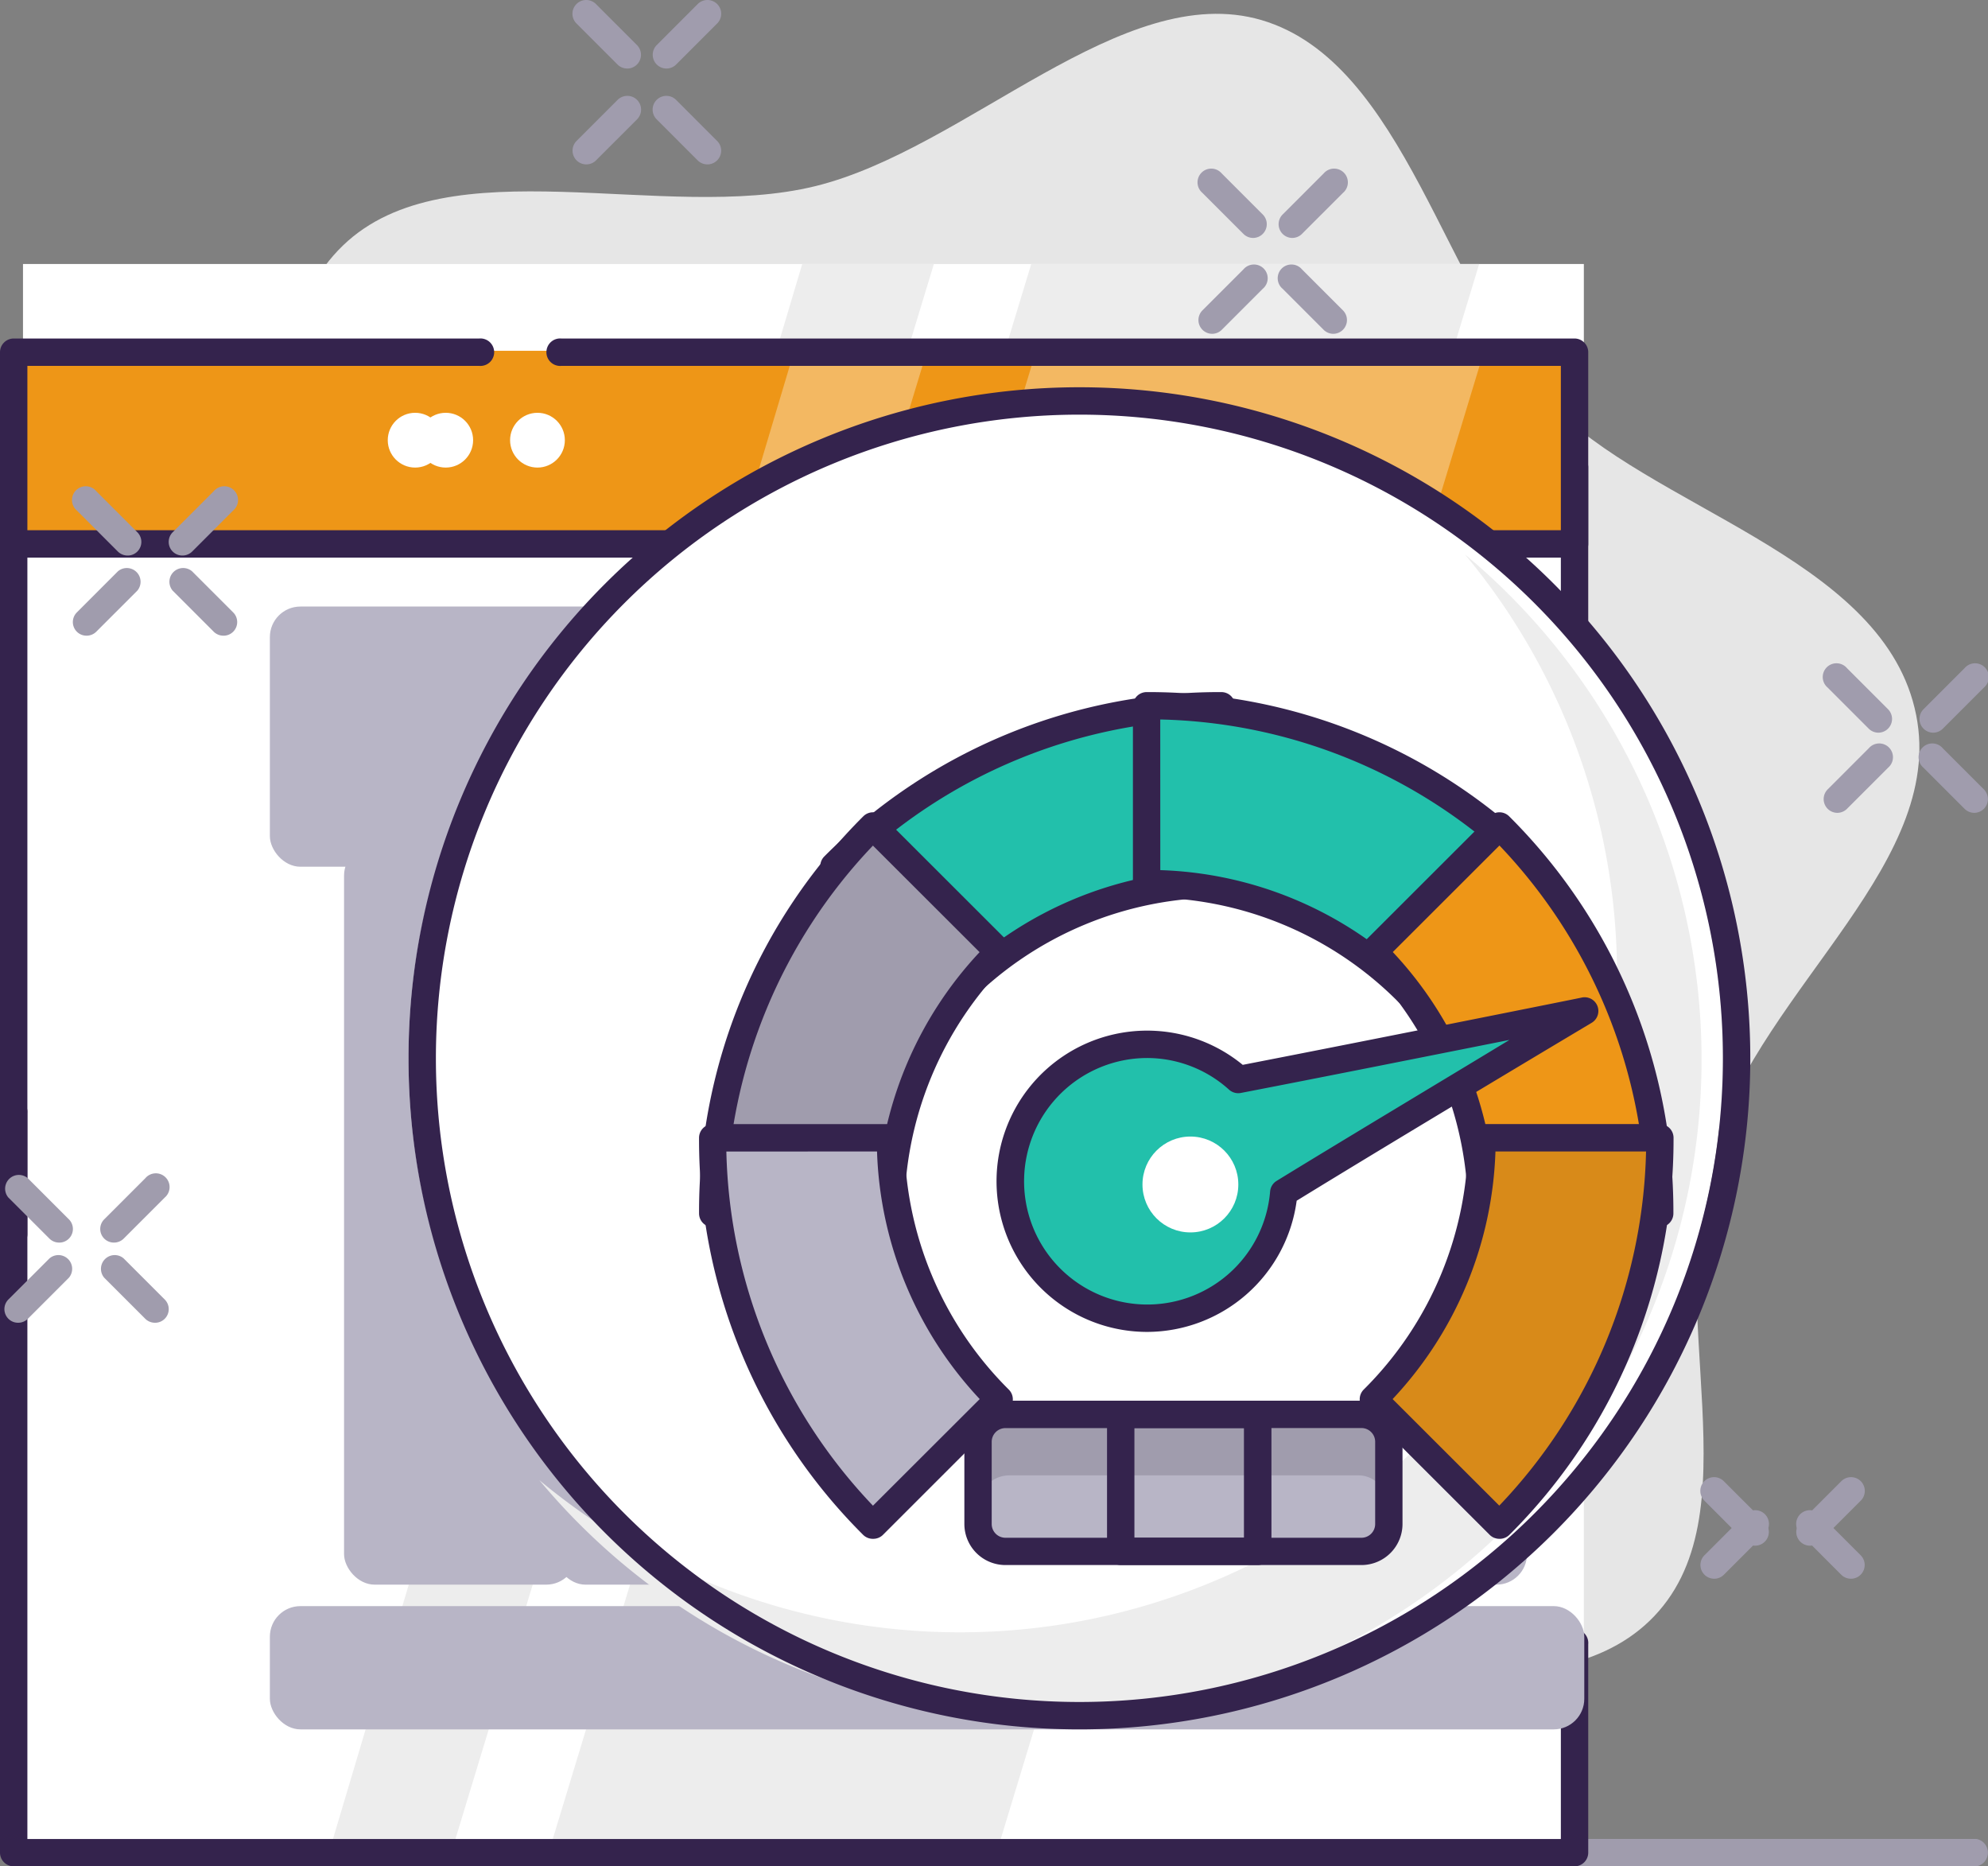 <svg xmlns="http://www.w3.org/2000/svg" width="130.177" height="122.18" viewBox="0 0 130.177 122.18">
  <rect x="0" y="0" width="130.177" height="122.18" fill="#808080" stroke="none"/>
  <g id="Icone_Wallet" data-name="Icone Wallet" transform="translate(0.288 0.004)">
    <g id="Layer_1" data-name="Layer 1" transform="translate(-0.288 -0.004)">
      <path id="Tracé_15420" data-name="Tracé 15420" d="M125.6,46.445c-2.411-9.962-17.376-13.092-23.952-20.029-6.785-7.133-9.39-22.218-18.809-25C73.721-1.256,63.518,9.856,53.613,12.287S29.556,9.555,22.69,16.169c-7.091,6.824-2.5,21.428-5.225,30.9C14.748,56.249,2.91,65.977,5.321,75.939S22.7,89.03,29.273,95.967c6.792,7.133,9.39,22.218,18.809,25,9.166,2.671,19.324-8.442,29.229-10.872s24.057,2.731,30.931-3.882c7.083-6.824.746-20.224,4.165-31.059C115.729,64.6,128.022,56.407,125.6,46.445Z" transform="translate(-0.23 -0.1)" fill="#e6e6e6"/>
      <path id="Tracé_15421" data-name="Tracé 15421" d="M129.128,161.793H.755a.91.91,0,0,1,0-1.793H129.128a.91.91,0,0,1,0,1.793Z" transform="translate(0.288 -39.613)" fill="#a09cad"/>
      <rect id="Rectangle_1149" data-name="Rectangle 1149" width="102.207" height="104" transform="translate(1.506 17.283)" fill="#fff"/>
      <path id="Tracé_15422" data-name="Tracé 15422" d="M85.383,45,53.78,149H83.115l31.6-104Z" transform="translate(-17.856 -27.717)" fill="#ededed"/>
      <path id="Tracé_15423" data-name="Tracé 15423" d="M30,149h8.015l31.6-104H60.994Z" transform="translate(-8.463 -27.717)" fill="#ededed"/>
      <path id="Tracé_15424" data-name="Tracé 15424" d="M123.1,156.207H20.9a.9.9,0,0,1-.9-.9V106.9a.9.9,0,1,1,1.793,0v47.517H122.207V141.665a.9.9,0,1,1,1.793,0V155.31A.9.9,0,0,1,123.1,156.207Z" transform="translate(-20 -34.027)" fill="#34234d"/>
      <path id="Tracé_15425" data-name="Tracé 15425" d="M20.9,96a.9.9,0,0,1-.9-.9V44.9a.9.9,0,0,1,.9-.9H123.1a.9.9,0,0,1,.9.9V58.542a.9.9,0,1,1-1.793,0V45.793H21.793V95.1A.9.9,0,0,1,20.9,96Z" transform="translate(-20 -14.307)" fill="#34234d"/>
      <rect id="Rectangle_1150" data-name="Rectangle 1150" width="102.207" height="12.552" transform="translate(1.506 22.965)" fill="#ee9617"/>
      <path id="Tracé_15426" data-name="Tracé 15426" d="M122.175,31H92.84L89.03,43.552h29.335Z" transform="translate(-24.993 -8.035)" fill="#f3b862"/>
      <path id="Tracé_15427" data-name="Tracé 15427" d="M68.318,31,64.57,43.552h8.625L77.014,31Z" transform="translate(-16.309 -8.035)" fill="#f3b862"/>
      <path id="Tracé_15428" data-name="Tracé 15428" d="M123.1,44.345H20.9a.9.9,0,0,1-.9-.9V30.9a.9.9,0,0,1,.9-.9H51.379a.9.9,0,1,1,0,1.793H21.793V42.552H122.207V31.793H56.759a.9.9,0,1,1,0-1.793H123.1a.9.9,0,0,1,.9.9V43.448A.9.9,0,0,1,123.1,44.345Z" transform="translate(-20 -7.84)" fill="#34234d"/>
      <rect id="Rectangle_1151" data-name="Rectangle 1151" width="86.069" height="17.034" rx="2" transform="translate(17.672 39.707)" fill="#b8b5c6"/>
      <rect id="Rectangle_1152" data-name="Rectangle 1152" width="86.069" height="8.069" rx="2" transform="translate(17.672 105.145)" fill="#b8b5c6"/>
      <rect id="Rectangle_1153" data-name="Rectangle 1153" width="15.241" height="48.414" rx="2" transform="translate(22.529 55.325)" fill="#b8b5c6"/>
      <rect id="Rectangle_1154" data-name="Rectangle 1154" width="63.655" height="48.414" rx="2" transform="translate(36.336 55.325)" fill="#b8b5c6"/>
      <circle id="Ellipse_545" data-name="Ellipse 545" cx="1.793" cy="1.793" r="1.793" transform="translate(25.391 27.024)" fill="#fff"/>
      <circle id="Ellipse_546" data-name="Ellipse 546" cx="1.793" cy="1.793" r="1.793" transform="translate(27.394 27.024)" fill="#fff"/>
      <circle id="Ellipse_547" data-name="Ellipse 547" cx="1.793" cy="1.793" r="1.793" transform="translate(33.401 27.024)" fill="#fff"/>
      <circle id="Ellipse_548" data-name="Ellipse 548" cx="43.034" cy="43.034" r="43.034" transform="translate(26.75 26.249)" fill="#fff"/>
      <path id="Tracé_15429" data-name="Tracé 15429" d="M126.807,66.2A43.034,43.034,0,0,1,66.2,126.807,43.034,43.034,0,1,0,126.807,66.2Z" transform="translate(-30.884 -29.91)" fill="#ededed"/>
      <path id="Tracé_15430" data-name="Tracé 15430" d="M100.074,74.655V63A35.719,35.719,0,0,0,74.72,73.508l8.239,8.239A24.1,24.1,0,0,1,100.074,74.655Z" transform="translate(-20.091 -16.813)" fill="#22c0ab"/>
      <path id="Tracé_15431" data-name="Tracé 15431" d="M82.854,82.54a.9.9,0,0,1-.637-.26l-8.248-8.248a.9.9,0,0,1,0-1.273A36.49,36.49,0,0,1,99.969,62a.9.9,0,0,1,.9.9V74.552a.9.9,0,0,1-.9.9A23.122,23.122,0,0,0,83.491,82.28.9.9,0,0,1,82.854,82.54ZM75.888,73.4l6.975,6.984a24.852,24.852,0,0,1,16.21-6.733V63.793A34.714,34.714,0,0,0,75.888,73.4Z" transform="translate(-19.992 -16.692)" fill="#34234d"/>
      <path id="Tracé_15432" data-name="Tracé 15432" d="M81.747,82.959,73.508,74.72A35.719,35.719,0,0,0,63,100.074H74.655a24.1,24.1,0,0,1,7.092-17.115Z" transform="translate(-16.357 -20.615)" fill="#a09cad"/>
      <path id="Tracé_15433" data-name="Tracé 15433" d="M74.552,100.866H62.9a.9.9,0,0,1-.9-.9,36.49,36.49,0,0,1,10.759-26,.9.9,0,0,1,1.264,0l8.248,8.239a.9.9,0,0,1,0,1.273A23.122,23.122,0,0,0,75.448,99.97.9.9,0,0,1,74.552,100.866ZM63.793,99.073h9.862a24.852,24.852,0,0,1,6.715-16.21l-6.984-6.975a34.714,34.714,0,0,0-9.593,23.185Z" transform="translate(-16.225 -20.53)" fill="#34234d"/>
      <path id="Tracé_15434" data-name="Tracé 15434" d="M120.115,81.747l8.239-8.239A35.719,35.719,0,0,0,103,63V74.655a24.1,24.1,0,0,1,17.115,7.092Z" transform="translate(-27.841 -16.813)" fill="#22c0ab"/>
      <path id="Tracé_15435" data-name="Tracé 15435" d="M120.012,82.54a.9.9,0,0,1-.637-.26A23.122,23.122,0,0,0,102.9,75.448a.9.9,0,0,1-.9-.9V62.9a.9.9,0,0,1,.9-.9,36.49,36.49,0,0,1,26,10.759.9.9,0,0,1,0,1.264l-8.239,8.248A.9.9,0,0,1,120.012,82.54Zm-16.219-8.885A24.852,24.852,0,0,1,120,80.37l6.975-6.984a34.714,34.714,0,0,0-23.185-9.593Z" transform="translate(-27.815 -16.692)" fill="#34234d"/>
      <path id="Tracé_15436" data-name="Tracé 15436" d="M129.182,100.074h11.655A35.719,35.719,0,0,0,130.329,74.72l-8.239,8.239a24.1,24.1,0,0,1,7.092,17.115Z" transform="translate(-32.052 -20.615)" fill="#ee9617"/>
      <path id="Tracé_15437" data-name="Tracé 15437" d="M140.733,100.866H129.078a.9.9,0,0,1-.9-.9,23.122,23.122,0,0,0-6.832-16.479.9.9,0,0,1,0-1.273l8.248-8.239a.9.9,0,0,1,1.273-.009,36.49,36.49,0,0,1,10.759,26A.9.9,0,0,1,140.733,100.866Zm-10.759-.9Zm0-.9h9.862a34.714,34.714,0,0,0-9.6-23.185l-6.984,6.975A24.852,24.852,0,0,1,129.974,99.073Z" transform="translate(-32.05 -20.53)" fill="#34234d"/>
      <path id="Tracé_15438" data-name="Tracé 15438" d="M74.655,103H63a35.719,35.719,0,0,0,10.508,25.354l8.239-8.239A24.1,24.1,0,0,1,74.655,103Z" transform="translate(-16.357 -28.418)" fill="#b8b5c6"/>
      <path id="Tracé_15439" data-name="Tracé 15439" d="M73.4,129.148a.9.9,0,0,1-.646-.251A36.49,36.49,0,0,1,62,102.9a.9.9,0,0,1,.9-.9H74.552a.9.9,0,0,1,.9.9,23.122,23.122,0,0,0,6.832,16.479.9.9,0,0,1,0,1.273L74.032,128.9A.9.9,0,0,1,73.4,129.148Zm-9.611-25.354a34.714,34.714,0,0,0,9.6,23.185L80.379,120a24.852,24.852,0,0,1-6.724-16.21Z" transform="translate(-16.226 -28.409)" fill="#34234d"/>
      <path id="Tracé_15440" data-name="Tracé 15440" d="M129.182,103a24.1,24.1,0,0,1-7.092,17.115l8.239,8.239A35.719,35.719,0,0,0,140.837,103Z" transform="translate(-32.052 -28.418)" fill="#d88a19"/>
      <path id="Tracé_15441" data-name="Tracé 15441" d="M130.225,129.148a.9.9,0,0,1-.628-.26l-8.248-8.239a.9.9,0,0,1,0-1.273,23.122,23.122,0,0,0,6.832-16.479.9.9,0,0,1,.9-.9h11.655a.9.9,0,0,1,.9.9,36.49,36.49,0,0,1-10.759,26A.9.9,0,0,1,130.225,129.148ZM123.241,120l6.984,6.975a34.714,34.714,0,0,0,9.611-23.185h-9.862A24.852,24.852,0,0,1,123.241,120Z" transform="translate(-32.05 -28.409)" fill="#34234d"/>
      <path id="Tracé_15442" data-name="Tracé 15442" d="M130.66,90.56s-14.2,2.86-22.656,4.483a8.966,8.966,0,1,0,2.941,7.4C118.242,97.974,130.66,90.56,130.66,90.56Z" transform="translate(-26.789 -24.331)" fill="#22c0ab"/>
      <circle id="Ellipse_549" data-name="Ellipse 549" cx="3.138" cy="3.138" r="3.138" transform="translate(74.811 74.404)" fill="#fff"/>
      <path id="Tracé_15443" data-name="Tracé 15443" d="M101.864,111.472a9.862,9.862,0,1,1,6.276-17.483c8.4-1.632,22.091-4.375,22.225-4.411a.9.9,0,0,1,.637,1.65c-.117.072-12.032,7.172-19.33,11.655a9.907,9.907,0,0,1-9.808,8.589Zm0-17.931a8.069,8.069,0,1,0,8.069,8.732.9.9,0,0,1,.43-.69c4.483-2.752,11-6.652,15.241-9.226-4.913.977-12.372,2.466-17.581,3.47a.9.9,0,0,1-.771-.206,8.015,8.015,0,0,0-5.388-2.08Z" transform="translate(-26.764 -24.278)" fill="#34234d"/>
      <path id="Tracé_15444" data-name="Tracé 15444" d="M97.931,141.862a43.931,43.931,0,1,1,43.931-43.931,43.931,43.931,0,0,1-43.931,43.931Zm0-86.069a42.138,42.138,0,1,0,42.138,42.138A42.138,42.138,0,0,0,97.931,55.793Z" transform="translate(-27.25 -28.648)" fill="#34234d"/>
      <rect id="Rectangle_1155" data-name="Rectangle 1155" width="26.897" height="8.966" rx="2" transform="translate(64.087 92.593)" fill="#a09cad"/>
      <rect id="Rectangle_1156" data-name="Rectangle 1156" width="26.897" height="5.379" rx="2" transform="translate(64.087 96.585)" fill="#b8b5c6"/>
      <path id="Tracé_15445" data-name="Tracé 15445" d="M113,138.759H89.69a2.69,2.69,0,0,1-2.69-2.69V130.69A2.69,2.69,0,0,1,89.69,128H113a2.69,2.69,0,0,1,2.69,2.69v5.379A2.69,2.69,0,0,1,113,138.759Zm-23.31-8.965a.9.9,0,0,0-.9.9v5.379a.9.9,0,0,0,.9.9H113a.9.9,0,0,0,.9-.9V130.69a.9.9,0,0,0-.9-.9Z" transform="translate(-23.852 -36.303)" fill="#34234d"/>
      <path id="Tracé_15446" data-name="Tracé 15446" d="M106.862,138.759H97.9a.9.9,0,0,1-.9-.9V128.9a.9.9,0,0,1,.9-.9h8.966a.9.9,0,0,1,.9.9v8.965A.9.9,0,0,1,106.862,138.759Zm-8.069-1.793h7.172v-7.172H98.793Z" transform="translate(-24.51 -36.303)" fill="#34234d"/>
      <path id="Tracé_15447" data-name="Tracé 15447" d="M163.586,62.482a.9.9,0,0,1-.637-.269l-2.69-2.69a.9.9,0,1,1,1.273-1.264l2.69,2.69a.9.9,0,0,1-.637,1.533Z" transform="translate(-40.588 -14.517)" fill="#a09cad"/>
      <path id="Tracé_15448" data-name="Tracé 15448" d="M170.586,69.482a.9.9,0,0,1-.637-.269l-2.69-2.69a.9.9,0,1,1,1.273-1.264l2.69,2.69a.9.9,0,0,1-.637,1.533Z" transform="translate(-41.312 -16.269)" fill="#a09cad"/>
      <path id="Tracé_15449" data-name="Tracé 15449" d="M160.9,69.482a.9.9,0,0,1-.637-1.533l2.69-2.69a.9.9,0,1,1,1.273,1.264l-2.69,2.69a.9.9,0,0,1-.637.269Z" transform="translate(-40.587 -16.269)" fill="#a09cad"/>
      <path id="Tracé_15450" data-name="Tracé 15450" d="M167.9,62.482a.9.9,0,0,1-.637-1.533l2.69-2.69a.9.9,0,1,1,1.273,1.264l-2.69,2.69A.9.9,0,0,1,167.9,62.482Z" transform="translate(-41.311 -14.517)" fill="#a09cad"/>
      <path id="Tracé_15451" data-name="Tracé 15451" d="M154.586,133.482a.9.9,0,0,1-.637-.26l-2.69-2.69a.9.9,0,1,1,1.273-1.273l2.69,2.69a.9.9,0,0,1-.637,1.533Z" transform="translate(-39.656 -32.293)" fill="#a09cad"/>
      <path id="Tracé_15452" data-name="Tracé 15452" d="M161.586,140.482a.9.9,0,0,1-.637-.26l-2.69-2.69a.9.9,0,0,1,1.273-1.273l2.69,2.69a.9.9,0,0,1-.637,1.533Z" transform="translate(-40.38 -37.13)" fill="#a09cad"/>
      <path id="Tracé_15453" data-name="Tracé 15453" d="M151.9,140.482a.9.9,0,0,1-.637-1.533l2.69-2.69a.9.9,0,1,1,1.273,1.273l-2.69,2.69a.9.9,0,0,1-.637.26Z" transform="translate(-39.656 -37.13)" fill="#a09cad"/>
      <path id="Tracé_15454" data-name="Tracé 15454" d="M158.9,133.482a.9.9,0,0,1-.637-1.533l2.69-2.69a.9.9,0,0,1,1.273,1.273l-2.69,2.69a.9.9,0,0,1-.637.26Z" transform="translate(-40.38 -32.293)" fill="#a09cad"/>
      <path id="Tracé_15455" data-name="Tracé 15455" d="M53.086,4.482a.9.9,0,0,1-.637-.26l-2.69-2.69A.9.9,0,1,1,51.033.26l2.69,2.69a.9.9,0,0,1-.637,1.533Z" transform="translate(-12.011 0.004)" fill="#a09cad"/>
      <path id="Tracé_15456" data-name="Tracé 15456" d="M60.086,11.482a.9.9,0,0,1-.637-.26l-2.69-2.69A.9.9,0,0,1,58.033,7.26l2.69,2.69a.9.9,0,0,1-.637,1.533Z" transform="translate(-13.761 -0.72)" fill="#a09cad"/>
      <path id="Tracé_15457" data-name="Tracé 15457" d="M50.4,11.482a.9.9,0,0,1-.637-1.533l2.69-2.69a.9.9,0,0,1,1.273,1.273l-2.69,2.69A.9.9,0,0,1,50.4,11.482Z" transform="translate(-12.011 -0.72)" fill="#a09cad"/>
      <path id="Tracé_15458" data-name="Tracé 15458" d="M57.4,4.482a.9.9,0,0,1-.637-1.533L59.449.26a.9.9,0,0,1,1.273,1.273l-2.69,2.69A.9.9,0,0,1,57.4,4.482Z" transform="translate(-13.761 0.004)" fill="#a09cad"/>
      <path id="Tracé_15459" data-name="Tracé 15459" d="M3.586,107.013a.9.9,0,0,1-.637-.26l-2.69-2.69A.9.9,0,0,1,1.533,102.8l2.69,2.69a.892.892,0,0,1-.637,1.524Z" transform="translate(0.288 -25.667)" fill="#a09cad"/>
      <path id="Tracé_15460" data-name="Tracé 15460" d="M10.586,114.013a.9.9,0,0,1-.637-.26l-2.69-2.69A.9.9,0,0,1,8.533,109.8l2.69,2.69a.892.892,0,0,1-.637,1.524Z" transform="translate(-0.437 -27.419)" fill="#a09cad"/>
      <path id="Tracé_15461" data-name="Tracé 15461" d="M.9,114.013a.892.892,0,0,1-.637-1.524l2.69-2.69a.9.9,0,0,1,1.273,1.264l-2.69,2.69A.9.9,0,0,1,.9,114.013Z" transform="translate(0.288 -27.419)" fill="#a09cad"/>
      <path id="Tracé_15462" data-name="Tracé 15462" d="M7.9,107.013a.892.892,0,0,1-.637-1.524l2.69-2.69a.9.9,0,1,1,1.273,1.264l-2.69,2.69A.9.9,0,0,1,7.9,107.013Z" transform="translate(-0.437 -25.667)" fill="#a09cad"/>
      <path id="Tracé_15463" data-name="Tracé 15463" d="M8.586,47.013a.9.9,0,0,1-.637-.26l-2.69-2.69A.9.9,0,1,1,6.533,42.8l2.69,2.69a.892.892,0,0,1-.637,1.524Z" transform="translate(-0.23 -10.646)" fill="#a09cad"/>
      <path id="Tracé_15464" data-name="Tracé 15464" d="M15.586,54.013a.9.9,0,0,1-.637-.26l-2.69-2.69A.9.9,0,0,1,13.533,49.8l2.69,2.69a.892.892,0,0,1-.637,1.524Z" transform="translate(-0.954 -12.398)" fill="#a09cad"/>
      <path id="Tracé_15465" data-name="Tracé 15465" d="M5.9,54.013a.892.892,0,0,1-.637-1.524L7.95,49.8a.9.9,0,0,1,1.273,1.264l-2.69,2.69A.9.9,0,0,1,5.9,54.013Z" transform="translate(-0.23 -12.398)" fill="#a09cad"/>
      <path id="Tracé_15466" data-name="Tracé 15466" d="M12.9,47.013a.892.892,0,0,1-.637-1.524l2.69-2.69a.9.9,0,1,1,1.273,1.264l-2.69,2.69A.9.9,0,0,1,12.9,47.013Z" transform="translate(-0.954 -10.646)" fill="#a09cad"/>
      <path id="Tracé_15467" data-name="Tracé 15467" d="M107.736,16.853a.9.9,0,0,1-.637-.26l-2.69-2.69a.9.9,0,1,1,1.264-1.273l2.69,2.69a.9.9,0,0,1-.628,1.533Z" transform="translate(-25.673 -1.276)" fill="#a09cad"/>
      <path id="Tracé_15468" data-name="Tracé 15468" d="M114.736,23.853a.9.9,0,0,1-.637-.26l-2.69-2.69a.9.9,0,1,1,1.264-1.273l2.69,2.69a.9.9,0,0,1-.628,1.533Z" transform="translate(-27.423 -2)" fill="#a09cad"/>
      <path id="Tracé_15469" data-name="Tracé 15469" d="M105.046,23.853a.9.9,0,0,1-.637-1.533l2.69-2.69a.9.9,0,1,1,1.264,1.273l-2.69,2.69A.9.9,0,0,1,105.046,23.853Z" transform="translate(-25.673 -2)" fill="#a09cad"/>
      <path id="Tracé_15470" data-name="Tracé 15470" d="M112.046,16.853a.9.9,0,0,1-.637-1.533l2.69-2.69a.9.9,0,1,1,1.264,1.273l-2.69,2.69A.9.9,0,0,1,112.046,16.853Z" transform="translate(-27.423 -1.276)" fill="#a09cad"/>
    </g>
  </g>
</svg>
